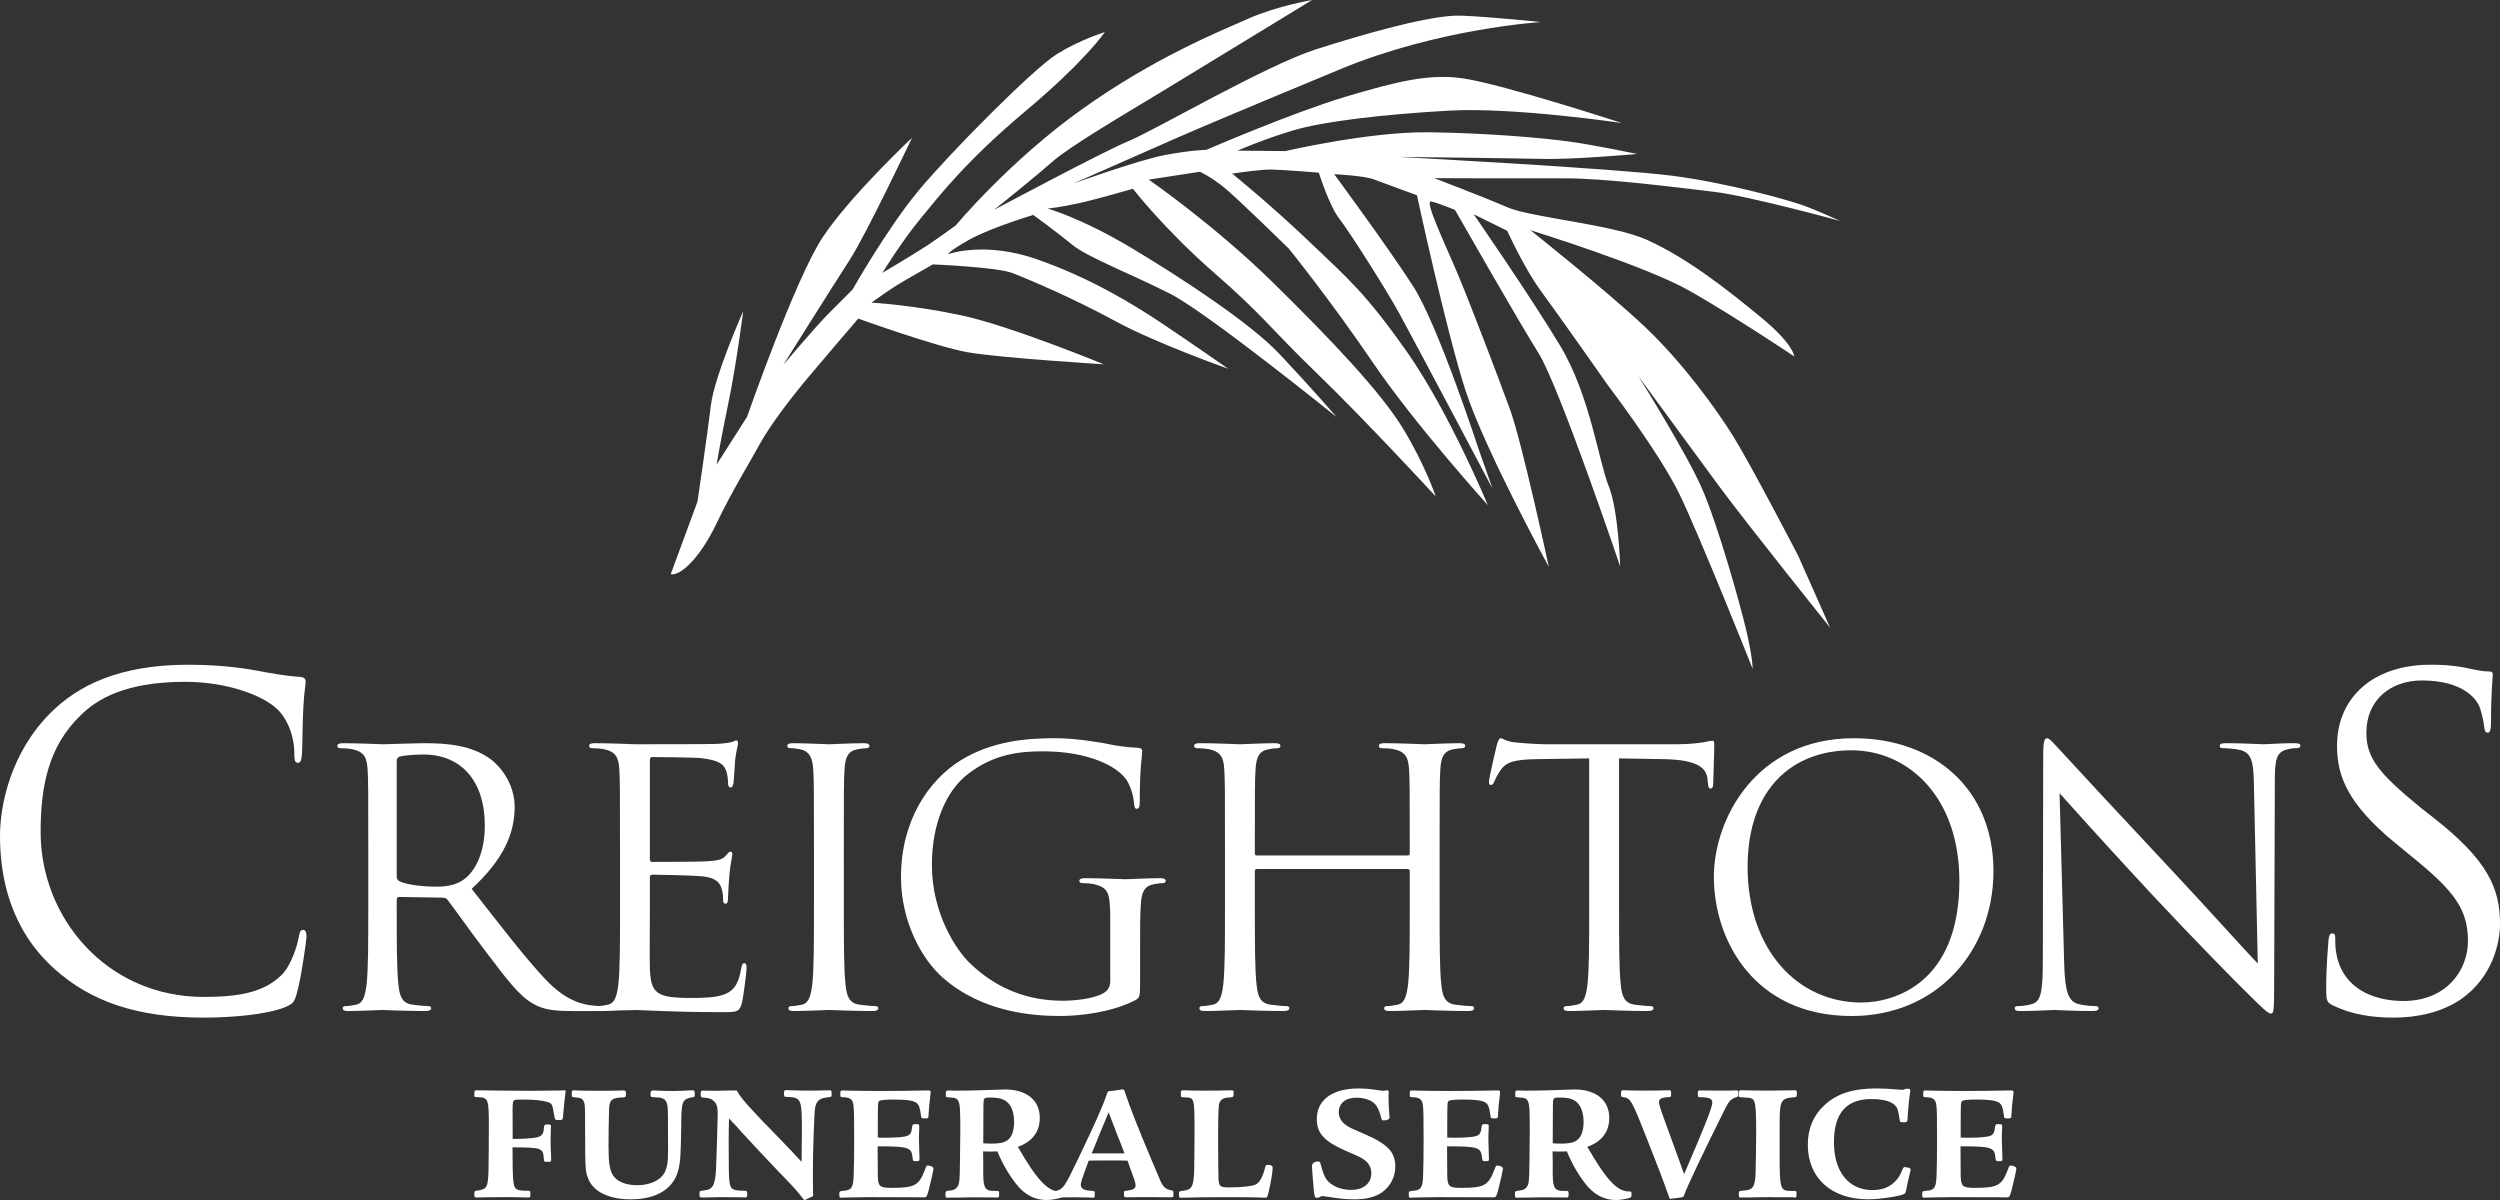 <svg width="225" height="108" viewBox="0 0 225 108" fill="none" xmlns="http://www.w3.org/2000/svg">
<rect x="0" y="0" width="225" height="108" fill="#333333" stroke="none"/>
<g clip-path="url(#clip0_16_60)">
<path d="M60.365 51.676L62.779 45.128C62.779 45.128 63.666 39.084 63.981 36.47C64.295 33.856 66.892 27.992 66.892 27.992C66.892 27.992 66.241 32.999 65.544 36.322C64.85 39.646 64.492 41.816 64.492 41.816L67.237 37.509C67.237 37.509 71.576 25.075 74.039 21.361C76.5 17.644 82.084 12.395 82.084 12.395C82.084 12.395 77.957 21.101 76.482 23.373C75.009 25.652 70.507 32.821 70.507 32.821C70.507 32.821 73.535 29.239 74.668 28.123C75.802 27.004 76.736 26.049 76.736 26.049C76.736 26.049 79.821 20.591 82.653 17.177C85.484 13.761 92.99 6.194 95.116 4.87C97.241 3.547 99.434 2.89 99.434 2.89C99.434 2.89 97.758 5.409 92.332 9.968C86.906 14.527 84.601 17.554 82.884 19.626C81.168 21.698 79.412 24.56 79.412 24.56C79.412 24.56 82.089 22.977 83.403 22.125C84.21 21.599 86.019 20.286 86.019 20.286C86.019 20.286 90.846 14.487 97.388 9.825C103.93 5.162 109.789 2.809 112.384 1.664C114.982 0.52 118.089 0.001 118.089 0.001C118.089 0.001 108.503 5.853 104.777 8.117C101.048 10.377 96.246 13.191 94.686 14.577C93.127 15.959 89.463 18.89 89.463 18.89C89.463 18.89 99.433 13.563 101.604 12.684C103.774 11.804 113.941 5.878 118.425 4.443C122.907 3.009 128.868 1.318 131.466 1.407C134.071 1.5 138.673 1.987 138.673 1.987C138.673 1.987 129.467 2.56 120.688 6.203C111.908 9.844 107.589 11.672 105.645 12.529C103.701 13.385 96.563 16.534 96.563 16.534C96.563 16.534 102.446 14.4 104.88 13.947C107.315 13.493 108.555 13.489 108.555 13.489C108.555 13.489 116.273 10.155 121.045 8.724C125.855 7.28 128.761 6.601 131.773 7.07C135.428 7.638 145.958 11.07 145.958 11.07C145.958 11.07 136.25 9.63 130.418 9.957C124.587 10.284 119.125 10.917 116.386 11.736C113.648 12.556 111.378 13.557 111.378 13.557L115.665 13.599C115.665 13.599 123.207 11.85 128.508 11.905C133.81 11.964 138.874 12.413 141.272 12.747C143.669 13.083 147.352 13.858 147.352 13.858C147.352 13.858 141.573 14.375 138.749 14.301C135.924 14.231 125.924 14.123 125.924 14.123C125.924 14.123 145.44 15.163 150.464 15.812C155.486 16.461 160.813 17.978 162.096 18.418C163.379 18.859 165.614 19.885 165.614 19.885C165.614 19.885 157.398 17.631 154.208 17.256C151.019 16.881 144.51 16.037 140.797 16.052C137.083 16.069 129.078 16.035 129.078 16.035C129.078 16.035 133.555 17.737 135.667 18.657C137.783 19.579 145.143 20.192 148.234 21.59C151.943 23.271 155.566 26.151 158.503 28.572C161.44 30.991 161.481 32.075 161.481 32.075C161.481 32.075 156.184 28.526 152.132 26.213C148.081 23.901 137.748 20.724 137.748 20.724C137.748 20.724 144.696 26.245 148.039 29.413C151.385 32.581 154.373 36.678 155.966 39.224C157.556 41.769 161.836 50.018 161.836 50.018L164.708 56.487C164.708 56.487 157.415 47.4 154.697 43.726C151.985 40.051 147.451 33.85 147.451 33.85C147.451 33.85 151.706 40.64 153.14 43.875C154.571 47.11 156.612 54.331 157.194 56.863C157.773 59.391 157.735 60.182 157.735 60.182C157.735 60.182 152.993 48.273 151.17 44.513C149.348 40.75 144.711 34.673 144.711 34.673C144.711 34.673 140.279 28.353 138.727 26.252C137.174 24.151 135.653 20.773 135.653 20.773L132.628 19.279C132.628 19.279 137.753 26.683 140.432 31.145C143.11 35.61 143.903 41.601 144.788 43.765C145.667 45.931 145.814 50.973 145.814 50.973C145.814 50.973 140.326 34.744 138.466 31.78C136.604 28.809 130.949 18.892 130.949 18.892C130.949 18.892 129.51 18.295 128.819 18.135C128.129 17.977 130.092 22.011 131.265 24.82C132.436 27.63 134.832 33.922 135.903 36.853C136.976 39.788 139.395 51.016 139.395 51.016C139.395 51.016 133.667 40.544 131.917 35.206C130.171 29.867 127.527 17.572 127.527 17.572C127.527 17.572 124.627 16.519 123.692 16.16C122.753 15.797 120.079 15.679 120.079 15.679C120.079 15.679 124.942 22.273 127.187 25.767C129.436 29.262 133.099 40.491 133.099 40.491L134.326 43.969C134.326 43.969 127.186 30.489 125.958 28.245C124.731 26.002 121.419 20.808 120.52 19.655C119.624 18.504 118.695 15.539 118.695 15.539C118.695 15.539 115.433 15.273 114.417 15.258C113.4 15.241 110.894 15.625 110.894 15.625C110.894 15.625 114.313 18.376 117.907 21.814C121.253 25.017 122.842 26.289 126.622 31.662C130.402 37.035 133.909 45.466 133.909 45.466C133.909 45.466 127.36 38.226 123.56 32.63C119.755 27.031 115.997 22.379 115.997 22.379C115.997 22.379 111.455 17.932 110.23 16.922C109.006 15.915 107.989 15.457 107.989 15.457L103.391 16.166C103.391 16.166 109.311 20.268 114.531 25.394C119.751 30.516 124.261 35.264 126.263 38.554C128.267 41.846 129.215 44.678 129.215 44.678C129.215 44.678 122.926 37.857 118.586 33.661C114.243 29.465 113.692 28.4 109.267 24.545C104.842 20.694 101.96 16.987 101.96 16.987C101.96 16.987 98.937 17.876 97.176 18.271C95.408 18.665 94.292 18.771 94.292 18.771C94.292 18.771 97.305 19.608 101.846 22.326C106.384 25.041 112.512 29.064 115.146 31.851C117.779 34.637 120.308 37.545 120.308 37.545C120.308 37.545 108.715 28.192 105.397 26.483C102.075 24.774 97.867 23.152 96.521 22.043C95.175 20.933 92.996 19.344 92.996 19.344C92.996 19.344 89.16 20.493 87.234 21.573C85.312 22.652 85.332 22.876 85.332 22.876C85.332 22.876 88.594 21.668 93.376 23.352C98.16 25.033 101.988 27.372 104.633 29.141C107.279 30.913 110.541 33.19 110.541 33.19C110.541 33.19 104.009 30.883 100.327 28.873C96.641 26.863 92.533 25.118 91.129 24.578C89.724 24.034 83.955 23.797 83.955 23.797C83.955 23.797 81.532 25.167 80.681 25.695C79.83 26.226 78.435 27.234 78.435 27.234C78.435 27.234 82.162 27.449 86.533 28.382C90.903 29.315 99.346 32.787 99.346 32.787C99.346 32.787 89.938 32.213 87.073 31.7C84.21 31.187 77.243 28.673 77.243 28.673C77.243 28.673 73.595 32.928 72.281 34.511C70.972 36.094 69.175 38.495 68.41 39.915C67.647 41.334 65.965 44.022 64.45 47.18C62.959 50.304 61.179 51.865 60.365 51.676ZM4.915 87.212C0.974 83.688 0 79.067 0 75.219C0 72.505 0.936 67.763 4.55 64.158C6.989 61.726 10.685 59.825 16.943 59.825C18.567 59.825 20.843 59.944 22.835 60.309C24.378 60.594 25.678 60.836 26.977 60.918C27.426 60.957 27.507 61.119 27.507 61.363C27.507 61.687 27.383 62.173 27.303 63.631C27.221 64.969 27.221 67.196 27.181 67.806C27.14 68.415 27.058 68.656 26.815 68.656C26.53 68.656 26.489 68.371 26.489 67.806C26.489 66.226 25.84 64.561 24.784 63.672C23.361 62.458 20.234 61.363 16.658 61.363C11.253 61.363 8.736 62.943 7.312 64.321C4.346 67.156 3.657 70.762 3.657 74.897C3.657 82.633 9.628 89.723 18.324 89.723C21.37 89.723 23.768 89.361 25.392 87.697C26.247 86.805 26.776 85.025 26.897 84.293C26.977 83.848 27.058 83.688 27.303 83.688C27.507 83.688 27.588 83.972 27.588 84.293C27.588 84.579 27.101 88.102 26.694 89.48C26.449 90.249 26.369 90.331 25.637 90.655C24.012 91.302 20.924 91.586 18.324 91.586C12.229 91.586 8.125 90.088 4.915 87.212ZM35.705 68.482C35.705 68.29 35.801 68.161 35.961 68.098C36.281 68.002 37.143 67.907 38.103 67.907C41.524 67.907 43.634 70.3 43.634 74.287C43.634 76.707 42.803 78.429 41.684 79.195C40.948 79.707 40.053 79.8 39.285 79.8C37.878 79.8 36.407 79.579 35.928 79.292C35.858 79.255 35.8 79.2 35.761 79.132C35.721 79.064 35.701 78.986 35.704 78.908L35.705 68.482ZM33.145 81.748C33.145 84.808 33.145 87.33 32.985 88.666C32.858 89.59 32.697 90.291 32.059 90.419C31.77 90.483 31.387 90.55 31.101 90.55C30.907 90.55 30.845 90.643 30.845 90.739C30.845 90.933 31.003 90.993 31.356 90.993C32.316 90.993 34.33 90.897 34.362 90.897C34.523 90.897 36.535 90.993 38.294 90.993C38.647 90.993 38.807 90.897 38.807 90.739C38.807 90.642 38.743 90.55 38.551 90.55C38.264 90.55 37.561 90.484 37.112 90.419C36.153 90.291 35.962 89.59 35.865 88.666C35.705 87.329 35.705 84.807 35.705 81.748V80.98C35.705 80.822 35.769 80.725 35.93 80.725L39.862 80.79C40.054 80.79 40.149 80.853 40.278 80.98C40.917 81.813 42.42 83.949 43.763 85.7C45.585 88.093 46.706 89.653 48.079 90.39C48.911 90.834 49.71 90.994 51.501 90.994H53.77C54.346 90.994 54.538 90.933 54.538 90.739C54.538 90.643 54.41 90.55 54.25 90.55C54.059 90.55 53.61 90.55 53.003 90.452C52.203 90.324 50.829 89.974 49.102 88.156C47.247 86.183 45.073 83.344 42.448 79.994C45.328 77.346 46.319 74.989 46.319 72.63C46.319 70.43 44.913 68.868 44.112 68.292C42.418 67.079 40.276 66.888 38.262 66.888C37.269 66.888 34.839 66.985 34.489 66.985C34.328 66.985 32.315 66.888 30.876 66.888C30.523 66.888 30.365 66.954 30.365 67.143C30.365 67.27 30.491 67.337 30.619 67.337C30.907 67.337 31.451 67.368 31.708 67.431C32.762 67.653 33.018 68.163 33.083 69.248C33.145 70.267 33.145 71.162 33.145 76.135V81.748Z" fill="white"/>
<path d="M55.799 76.134C55.799 71.161 55.799 70.267 55.737 69.247C55.673 68.161 55.417 67.652 54.362 67.43C54.107 67.367 53.561 67.336 53.273 67.336C53.145 67.336 53.019 67.269 53.019 67.142C53.019 66.953 53.178 66.887 53.53 66.887C54.969 66.887 56.984 66.983 57.144 66.983C57.367 66.983 63.729 66.983 64.465 66.954C65.075 66.921 65.586 66.856 65.841 66.793C66.001 66.761 66.129 66.633 66.29 66.633C66.385 66.633 66.417 66.761 66.417 66.921C66.417 67.143 66.258 67.527 66.162 68.418C66.13 68.737 66.066 70.141 66.002 70.525C65.97 70.685 65.907 70.874 65.78 70.874C65.588 70.874 65.522 70.716 65.522 70.461C65.522 70.237 65.492 69.694 65.332 69.312C65.108 68.802 64.787 68.42 63.063 68.228C62.517 68.165 59.032 68.134 58.679 68.134C58.553 68.134 58.487 68.228 58.487 68.453V77.252C58.487 77.474 58.521 77.572 58.679 77.572C59.095 77.572 63.029 77.572 63.766 77.509C64.531 77.446 64.979 77.379 65.268 77.063C65.492 76.807 65.618 76.647 65.747 76.647C65.844 76.647 65.909 76.71 65.909 76.901C65.909 77.092 65.747 77.637 65.651 78.688C65.59 79.366 65.547 80.046 65.523 80.727C65.523 80.982 65.523 81.335 65.301 81.335C65.14 81.335 65.078 81.206 65.078 81.046C65.078 80.727 65.078 80.409 64.95 79.995C64.82 79.549 64.535 79.005 63.287 78.879C62.422 78.783 59.257 78.719 58.713 78.719C58.554 78.719 58.489 78.813 58.489 78.944V81.751C58.489 82.831 58.457 86.532 58.489 87.203C58.586 89.401 59.064 89.817 62.2 89.817C63.031 89.817 64.437 89.818 65.269 89.465C66.1 89.115 66.485 88.475 66.708 87.172C66.772 86.816 66.835 86.689 66.997 86.689C67.189 86.689 67.189 86.948 67.189 87.172C67.189 87.425 66.933 89.593 66.772 90.263C66.549 91.094 66.293 91.094 65.047 91.094C60.218 91.094 58.073 90.901 57.147 90.901C57.083 90.901 56.541 90.936 55.867 90.936C55.227 90.966 54.494 90.996 54.013 90.996C53.663 90.996 53.501 90.936 53.501 90.742C53.501 90.645 53.564 90.551 53.758 90.551C54.045 90.551 54.429 90.486 54.715 90.421C55.355 90.293 55.516 89.592 55.643 88.669C55.804 87.331 55.804 84.809 55.804 81.751V76.136H55.799V76.134ZM75.945 81.748C75.945 84.808 75.945 87.33 76.104 88.666C76.201 89.589 76.392 90.291 77.35 90.419C77.799 90.483 78.502 90.55 78.79 90.55C78.981 90.55 79.045 90.643 79.045 90.739C79.045 90.898 78.885 90.993 78.532 90.993C76.775 90.993 74.761 90.897 74.602 90.897C74.44 90.897 72.427 90.993 71.466 90.993C71.115 90.993 70.956 90.933 70.956 90.739C70.956 90.642 71.019 90.55 71.211 90.55C71.499 90.55 71.883 90.484 72.17 90.419C72.809 90.291 72.968 89.589 73.097 88.666C73.256 87.329 73.256 84.807 73.256 81.748V76.134C73.256 71.161 73.256 70.267 73.192 69.247C73.13 68.161 72.809 67.621 72.106 67.461C71.781 67.38 71.448 67.338 71.114 67.336C70.986 67.336 70.859 67.269 70.859 67.142C70.859 66.953 71.018 66.887 71.37 66.887C72.426 66.887 74.44 66.984 74.601 66.984C74.76 66.984 76.774 66.887 77.734 66.887C78.086 66.887 78.247 66.953 78.247 67.142C78.247 67.269 78.117 67.336 77.99 67.336C77.766 67.336 77.575 67.366 77.19 67.43C76.327 67.588 76.072 68.132 76.007 69.247C75.943 70.266 75.943 71.161 75.943 76.134L75.945 81.748ZM99.923 82.863C99.923 80.281 99.765 79.929 98.484 79.578C98.228 79.515 97.687 79.481 97.397 79.481C97.269 79.481 97.142 79.419 97.142 79.292C97.142 79.101 97.301 79.037 97.654 79.037C99.091 79.037 101.108 79.132 101.267 79.132C101.425 79.132 103.441 79.037 104.399 79.037C104.752 79.037 104.913 79.101 104.913 79.292C104.913 79.42 104.785 79.481 104.656 79.481C104.434 79.481 104.242 79.514 103.856 79.578C102.993 79.739 102.738 80.281 102.675 81.395C102.609 82.417 102.609 83.371 102.609 84.71V88.282C102.609 89.717 102.578 89.781 102.195 90.005C100.147 91.09 97.27 91.439 95.415 91.439C92.984 91.439 88.445 91.12 84.896 88.03C82.945 86.337 81.089 82.926 81.089 78.94C81.089 73.837 83.584 70.234 86.43 68.449C89.305 66.662 92.472 66.439 94.935 66.439C96.947 66.439 99.219 66.853 99.826 66.981C100.499 67.141 101.618 67.268 102.417 67.302C102.738 67.335 102.8 67.46 102.8 67.587C102.8 68.036 102.578 68.927 102.578 72.117C102.578 72.628 102.513 72.788 102.289 72.788C102.128 72.788 102.097 72.595 102.065 72.31C102.033 71.862 101.873 70.969 101.395 70.204C100.594 68.991 98.004 67.62 93.878 67.62C91.866 67.62 89.466 67.81 87.035 69.725C85.18 71.192 83.87 74.093 83.87 77.824C83.87 82.32 86.14 85.572 87.259 86.656C89.783 89.112 92.696 90.066 95.637 90.066C96.789 90.066 98.451 89.875 99.283 89.398C99.699 89.175 99.922 88.826 99.922 88.282V82.862L99.923 82.863ZM129.565 81.748C129.565 84.808 129.565 87.33 129.725 88.666C129.821 89.589 130.014 90.291 130.972 90.419C131.421 90.483 132.125 90.55 132.412 90.55C132.604 90.55 132.667 90.643 132.667 90.739C132.667 90.898 132.506 90.993 132.153 90.993C130.395 90.993 128.381 90.897 128.222 90.897C128.062 90.897 126.047 90.993 125.089 90.993C124.738 90.993 124.576 90.933 124.576 90.739C124.576 90.642 124.64 90.55 124.834 90.55C125.12 90.55 125.506 90.484 125.791 90.419C126.434 90.291 126.59 89.589 126.718 88.666C126.878 87.329 126.878 84.807 126.878 81.748V78.399C126.878 78.271 126.782 78.209 126.688 78.209H113.128C113.033 78.209 112.936 78.236 112.936 78.399V81.748C112.936 84.808 112.936 87.33 113.098 88.666C113.193 89.589 113.385 90.291 114.345 90.419C114.794 90.483 115.494 90.55 115.782 90.55C115.973 90.55 116.038 90.643 116.038 90.739C116.038 90.898 115.878 90.993 115.526 90.993C113.768 90.993 111.753 90.897 111.594 90.897C111.434 90.897 109.42 90.993 108.459 90.993C108.109 90.993 107.947 90.933 107.947 90.739C107.947 90.642 108.01 90.55 108.203 90.55C108.491 90.55 108.877 90.484 109.163 90.419C109.802 90.291 109.962 89.589 110.088 88.666C110.248 87.329 110.248 84.807 110.248 81.748V76.134C110.248 71.161 110.248 70.267 110.186 69.247C110.122 68.161 109.865 67.652 108.812 67.43C108.556 67.367 108.011 67.336 107.723 67.336C107.597 67.336 107.467 67.269 107.467 67.142C107.467 66.953 107.63 66.887 107.98 66.887C109.419 66.887 111.434 66.984 111.593 66.984C111.752 66.984 113.767 66.887 114.726 66.887C115.077 66.887 115.237 66.953 115.237 67.142C115.237 67.269 115.109 67.336 114.984 67.336C114.758 67.336 114.566 67.366 114.184 67.43C113.319 67.588 113.063 68.132 112.999 69.247C112.935 70.266 112.935 71.161 112.935 76.134V76.806C112.935 76.964 113.033 76.994 113.127 76.994H126.687C126.782 76.994 126.877 76.963 126.877 76.806V76.134C126.877 71.161 126.877 70.267 126.814 69.247C126.75 68.161 126.493 67.652 125.441 67.43C125.185 67.367 124.64 67.336 124.353 67.336C124.223 67.336 124.096 67.269 124.096 67.142C124.096 66.953 124.257 66.887 124.608 66.887C126.046 66.887 128.061 66.984 128.221 66.984C128.379 66.984 130.395 66.887 131.356 66.887C131.709 66.887 131.867 66.953 131.867 67.142C131.867 67.269 131.738 67.336 131.612 67.336C131.39 67.336 131.197 67.366 130.811 67.43C129.949 67.588 129.693 68.132 129.629 69.247C129.565 70.266 129.565 71.161 129.565 76.134V81.748ZM145.716 81.748C145.716 84.808 145.716 87.33 145.875 88.666C145.97 89.589 146.16 90.291 147.121 90.419C147.569 90.483 148.27 90.55 148.56 90.55C148.752 90.55 148.814 90.643 148.814 90.739C148.814 90.898 148.654 90.993 148.303 90.993C146.545 90.993 144.53 90.897 144.371 90.897C144.211 90.897 142.195 90.993 141.237 90.993C140.882 90.993 140.726 90.933 140.726 90.739C140.726 90.642 140.789 90.55 140.98 90.55C141.268 90.55 141.652 90.484 141.94 90.419C142.579 90.291 142.739 89.589 142.867 88.666C143.027 87.329 143.027 84.807 143.027 81.748V68.256L138.294 68.323C136.31 68.355 135.543 68.576 135.033 69.341C134.679 69.885 134.584 70.108 134.488 70.332C134.392 70.585 134.296 70.649 134.168 70.649C134.071 70.649 134.007 70.555 134.007 70.364C134.007 70.042 134.648 67.302 134.712 67.046C134.775 66.854 134.903 66.439 135.033 66.439C135.255 66.439 135.573 66.76 136.439 66.823C137.365 66.92 138.581 66.982 138.964 66.982H150.955C151.98 66.982 152.714 66.886 153.227 66.823C153.705 66.728 153.993 66.663 154.121 66.663C154.282 66.663 154.282 66.854 154.282 67.046C154.282 68.002 154.186 70.203 154.186 70.555C154.186 70.841 154.088 70.969 153.961 70.969C153.799 70.969 153.739 70.871 153.705 70.428L153.672 70.073C153.547 69.118 152.812 68.384 149.741 68.322L145.714 68.256V81.748H145.716ZM157.285 78.018C157.285 71.032 161.284 67.526 166.623 67.526C171.675 67.526 176.343 71.637 176.343 79.293C176.343 88.57 170.396 90.227 167.517 90.227C161.762 90.226 157.285 85.446 157.285 78.018ZM154.248 78.909C154.248 84.648 157.893 91.441 166.653 91.441C174.361 91.441 179.412 85.542 179.412 78.399C179.412 70.97 174.04 66.44 166.847 66.44C158.02 66.44 154.248 73.743 154.248 78.909ZM185.775 86.657C185.838 89.274 186.158 90.102 187.021 90.358C187.63 90.517 188.331 90.55 188.619 90.55C188.78 90.55 188.874 90.61 188.874 90.739C188.874 90.933 188.683 90.993 188.3 90.993C186.48 90.993 185.198 90.897 184.91 90.897C184.622 90.897 183.279 90.993 181.842 90.993C181.521 90.993 181.328 90.963 181.328 90.739C181.328 90.61 181.425 90.55 181.584 90.55C181.841 90.55 182.415 90.516 182.896 90.358C183.697 90.133 183.856 89.208 183.856 86.306L183.888 68.037C183.888 66.793 183.984 66.44 184.24 66.44C184.494 66.44 185.038 67.142 185.358 67.461C185.837 68.003 190.598 73.136 195.528 78.399C198.693 81.778 202.177 85.669 203.201 86.72L202.85 70.523C202.818 68.45 202.594 67.747 201.603 67.495C201.025 67.366 200.292 67.336 200.034 67.336C199.811 67.336 199.779 67.238 199.779 67.113C199.779 66.921 200.034 66.887 200.419 66.887C201.858 66.887 203.393 66.984 203.745 66.984C204.097 66.984 205.153 66.887 206.463 66.887C206.816 66.887 207.037 66.921 207.037 67.113C207.037 67.238 206.912 67.336 206.688 67.336C206.527 67.336 206.303 67.336 205.921 67.429C204.866 67.651 204.735 68.355 204.735 70.266L204.673 88.952C204.673 91.057 204.609 91.218 204.384 91.218C204.129 91.218 203.744 90.867 202.05 89.176C201.697 88.859 197.093 84.171 193.705 80.535C190.895 77.511 188.113 74.46 185.36 71.385L185.775 86.657ZM209.967 90.492C209.399 90.209 209.357 90.049 209.357 88.952C209.357 86.927 209.519 85.308 209.559 84.658C209.602 84.212 209.683 84.011 209.887 84.011C210.131 84.011 210.172 84.132 210.172 84.457C210.172 84.822 210.172 85.389 210.295 85.955C210.903 88.953 213.583 90.089 216.308 90.089C220.208 90.089 222.116 87.291 222.116 84.699C222.116 81.905 220.939 80.283 217.446 77.408L215.617 75.908C211.311 72.384 210.333 69.87 210.333 67.116C210.333 62.78 213.583 59.824 218.745 59.824C220.328 59.824 221.509 59.985 222.521 60.229C223.294 60.39 223.62 60.428 223.946 60.428C224.27 60.428 224.35 60.512 224.35 60.715C224.35 60.918 224.19 62.254 224.19 65.009C224.19 65.657 224.108 65.941 223.904 65.941C223.661 65.941 223.62 65.739 223.578 65.414C223.537 64.928 223.294 63.835 223.05 63.387C222.807 62.943 221.709 61.241 217.971 61.241C215.168 61.241 212.974 62.982 212.974 65.94C212.974 68.25 214.111 69.628 217.93 72.747L219.07 73.638C223.863 77.406 225.001 79.918 225.001 83.161C225.001 84.821 224.349 87.9 221.548 89.887C219.8 91.101 217.604 91.586 215.414 91.586C213.502 91.586 211.632 91.303 209.967 90.492Z" fill="white"/>
<path d="M49.603 104.381C49.603 104.547 49.573 104.562 49.314 104.562C48.965 104.562 48.965 104.562 48.95 104.335C48.874 103.305 48.814 103.275 46.125 103.26C46.14 105.395 46.14 105.424 46.185 106.123C46.261 107.061 46.398 107.167 47.459 107.167C47.718 107.167 47.735 107.183 47.735 107.425C47.735 107.743 47.718 107.773 47.597 107.773H47.415L46.792 107.756L45.971 107.742H45.319C44.895 107.742 43.285 107.756 42.981 107.772H42.89C42.707 107.772 42.691 107.755 42.691 107.454C42.691 107.227 42.722 107.197 42.875 107.165C43.831 107.045 43.922 106.893 43.967 105.304C43.982 104.82 43.996 102.351 43.996 101.29C43.996 98.943 43.937 98.776 43.071 98.747C42.691 98.732 42.691 98.732 42.691 98.564V98.43C42.691 98.157 42.707 98.127 42.92 98.127H43.057C43.649 98.143 46.61 98.173 47.855 98.173L50.528 98.143C50.633 98.127 50.756 98.127 50.786 98.127C50.878 98.127 50.908 98.157 50.908 98.232C50.908 98.263 50.892 98.384 50.863 98.551C50.802 99.126 50.726 99.793 50.665 100.566C50.65 100.778 50.604 100.807 50.255 100.807C49.95 100.807 49.95 100.807 49.845 100.201C49.722 99.414 49.676 99.308 49.297 99.187C48.887 99.05 48.068 98.961 47.263 98.961C46.244 98.961 46.229 98.961 46.17 99.218C46.124 99.338 46.124 99.943 46.139 101.595V102.503H46.413C47.019 102.503 47.991 102.443 48.31 102.368C48.599 102.306 48.796 102.169 48.871 101.973C48.918 101.836 48.918 101.836 48.964 101.412C48.995 101.245 49.041 101.2 49.237 101.2C49.54 101.2 49.586 101.216 49.586 101.367C49.586 101.426 49.586 101.563 49.571 101.7L49.554 102.745C49.554 103.122 49.554 103.139 49.6 104.107L49.603 104.381ZM52.656 100.61C52.656 99.52 52.641 99.308 52.503 99.066C52.383 98.839 52.231 98.792 51.623 98.748C51.471 98.733 51.456 98.718 51.456 98.43C51.456 98.188 51.486 98.126 51.636 98.126C51.667 98.126 51.758 98.126 51.834 98.143C52.092 98.158 53.43 98.173 54.157 98.173C54.827 98.173 55.373 98.157 56.013 98.143H56.089C56.302 98.143 56.331 98.173 56.331 98.385C56.331 98.764 56.331 98.764 55.86 98.779C55.025 98.825 54.827 99.036 54.813 99.915C54.784 100.99 54.769 102.066 54.767 103.141C54.767 104.594 54.858 105.215 55.13 105.715C55.464 106.306 56.285 106.67 57.335 106.67C58.502 106.67 59.445 106.23 59.81 105.534C60.053 105.064 60.127 104.594 60.127 103.504C60.127 100.611 60.112 99.9 60.081 99.597C59.991 98.976 59.763 98.779 59.081 98.764C58.731 98.748 58.611 98.734 58.579 98.687C58.55 98.658 58.55 98.597 58.55 98.431C58.55 98.218 58.611 98.143 58.762 98.143H58.884C59.173 98.173 60.128 98.189 60.569 98.189C60.981 98.189 61.876 98.158 62.24 98.127H62.346C62.498 98.127 62.528 98.174 62.528 98.477C62.528 98.734 62.528 98.734 62.163 98.778C61.403 98.961 61.313 99.187 61.313 101.292C61.267 103.988 61.237 104.504 61.07 105.23C60.659 106.971 59.126 107.94 56.756 107.94C54.799 107.94 53.37 107.243 52.929 106.048C52.672 105.351 52.672 105.351 52.657 101.369L52.656 100.61ZM66.201 98.142C66.293 98.142 66.323 98.157 66.382 98.263C66.702 98.868 67.597 99.853 70.058 102.366C70.924 103.26 71.576 103.943 72.139 104.563C72.154 104.154 72.154 104.154 72.154 103.2C72.171 102.382 72.171 102.291 72.171 102.003C72.171 98.824 72.14 98.763 70.758 98.718C70.576 98.703 70.56 98.687 70.56 98.369C70.56 98.157 70.591 98.112 70.788 98.112C70.865 98.112 70.97 98.112 71.274 98.127C71.88 98.144 72.367 98.158 72.822 98.158C73.309 98.158 74.159 98.143 74.462 98.127H74.676C74.828 98.127 74.843 98.158 74.843 98.445C74.843 98.612 74.843 98.672 74.812 98.688C74.782 98.719 74.782 98.719 74.358 98.779C73.765 98.855 73.507 99.067 73.371 99.627C73.279 100.021 73.157 103.534 73.157 105.806L73.174 107.29C73.189 107.38 73.189 107.471 73.189 107.532C73.189 107.638 73.158 107.668 73.051 107.714C72.864 107.788 72.682 107.874 72.505 107.97C72.473 107.986 72.444 108.001 72.429 108.001C72.368 108.001 72.308 107.94 72.172 107.757C71.746 107.182 71.518 106.94 70 105.366C68.9 104.216 67.812 103.055 66.736 101.882C66.538 101.639 66.325 101.412 66.112 101.186C65.976 101.065 65.855 100.929 65.734 100.792L65.612 100.67C65.591 101.391 65.58 102.113 65.581 102.835C65.581 105.305 65.596 105.804 65.643 106.274C65.719 107.031 65.915 107.151 66.872 107.166C67.252 107.166 67.252 107.182 67.252 107.531C67.252 107.713 67.207 107.773 67.07 107.773C67.026 107.773 66.919 107.773 66.813 107.758L64.915 107.742C64.733 107.742 64.17 107.758 63.411 107.772H63.167C62.999 107.772 62.954 107.726 62.954 107.546C62.954 107.333 62.969 107.257 62.984 107.227C63.015 107.181 63.015 107.181 63.379 107.136C64.154 107.06 64.351 106.696 64.443 105.244C64.472 104.699 64.594 100.791 64.594 100.261C64.594 99.61 64.502 99.323 64.228 99.08C64.015 98.883 63.835 98.822 63.258 98.777C63.09 98.763 63.061 98.717 63.061 98.475C63.061 98.203 63.09 98.156 63.258 98.156L64.29 98.172C64.594 98.172 65.612 98.156 65.977 98.142H66.201ZM82.753 104.29C82.753 104.487 82.723 104.503 82.479 104.503C82.177 104.503 82.177 104.503 82.132 104.214C82.055 103.26 81.782 103.169 78.987 103.169C78.987 104.033 78.987 104.26 79.002 105.79C79.017 106.773 79.17 106.909 80.248 106.909C82.312 106.909 82.708 106.697 83.239 105.29C83.376 104.926 83.39 104.896 83.496 104.896C83.753 104.896 84.012 105.033 84.012 105.153C84.012 105.335 83.754 106.456 83.573 107.152C83.42 107.697 83.375 107.758 83.192 107.758H82.918L78.152 107.743L76.221 107.772C76.025 107.788 75.827 107.788 75.72 107.788C75.553 107.788 75.539 107.772 75.539 107.47C75.539 107.213 75.539 107.213 75.949 107.167C76.632 107.122 76.8 106.865 76.83 105.805C76.861 105.214 76.876 103.729 76.876 102.564C76.876 100.413 76.861 99.897 76.815 99.505C76.754 98.944 76.526 98.763 75.874 98.748C75.661 98.748 75.63 98.718 75.63 98.565V98.445C75.63 98.157 75.645 98.142 75.888 98.142C75.918 98.142 75.918 98.142 76.388 98.158C76.89 98.174 78.5 98.188 79.213 98.188C80.262 98.188 82.129 98.173 83.345 98.142H83.588C83.708 98.142 83.754 98.173 83.754 98.264L83.739 98.521C83.651 99.179 83.591 99.841 83.558 100.504C83.541 100.641 83.511 100.656 83.208 100.656C82.963 100.656 82.918 100.626 82.904 100.488C82.783 99.595 82.69 99.368 82.388 99.201C82.085 99.034 81.477 98.959 80.475 98.959C79.624 98.959 79.229 99.005 79.123 99.095C79.002 99.217 79.002 99.217 79.002 102.382C79.194 102.393 79.386 102.398 79.579 102.397C80.398 102.397 81.097 102.352 81.4 102.292C81.872 102.201 82.008 102.049 82.068 101.58C82.129 101.171 82.129 101.171 82.448 101.171C82.676 101.171 82.736 101.2 82.736 101.352C82.736 101.427 82.736 101.427 82.722 101.852C82.707 102.109 82.707 102.305 82.707 102.595C82.707 102.882 82.722 103.397 82.752 104.137L82.753 104.29ZM86.338 98.157C86.763 98.157 87.78 98.142 88.16 98.126C88.929 98.093 89.698 98.068 90.468 98.051C92.38 98.051 93.581 99.02 93.581 100.596C93.581 101.867 92.913 102.746 91.607 103.215C93.338 106.229 94.341 107.289 95.434 107.229C95.555 107.229 95.585 107.275 95.585 107.471C95.585 107.697 95.57 107.728 95.463 107.79C95.191 107.896 94.613 108.002 94.203 108.002C93.093 108.002 92.168 107.502 91.41 106.502C90.734 105.622 90.181 104.654 89.768 103.625L89.071 103.641C88.949 103.641 88.875 103.641 88.479 103.625L88.494 104.791C88.463 107.031 88.555 107.198 89.647 107.183C89.906 107.183 89.921 107.199 89.921 107.44C89.921 107.728 89.906 107.774 89.77 107.774H89.602L87.598 107.757L86.656 107.774C85.547 107.79 85.547 107.79 85.381 107.79H85.289C85.107 107.79 85.091 107.774 85.091 107.457C85.091 107.244 85.123 107.213 85.273 107.183C85.837 107.123 86.018 107.047 86.199 106.76C86.351 106.502 86.381 106.169 86.396 104.594C86.413 102.93 86.428 101.944 86.428 101.642C86.428 99.915 86.396 99.477 86.29 99.188C86.169 98.87 86.033 98.794 85.426 98.765C85.228 98.749 85.168 98.734 85.152 98.719C85.123 98.689 85.123 98.627 85.123 98.416C85.123 98.174 85.152 98.144 85.412 98.144L85.972 98.159L86.338 98.157ZM88.494 102.897C88.767 102.911 88.935 102.927 89.192 102.927C89.921 102.927 90.332 102.851 90.621 102.654C91.044 102.397 91.271 101.791 91.271 100.973C91.271 99.867 90.877 99.14 90.134 98.898C89.891 98.822 89.557 98.777 89.087 98.777C88.539 98.777 88.524 98.808 88.508 99.474L88.494 102.897Z" fill="white"/>
<path d="M101.355 107.756C101.188 107.756 101.157 107.712 101.157 107.531C101.157 107.198 101.157 107.182 101.355 107.166C101.993 107.106 102.205 106.969 102.205 106.667C102.205 106.471 102.085 106.105 101.477 104.457C101.022 104.442 100.75 104.442 100.019 104.442C98.985 104.442 98.606 104.442 97.985 104.457C97.361 106.138 97.269 106.425 97.269 106.637C97.269 106.969 97.573 107.152 98.181 107.166C98.485 107.182 98.53 107.212 98.53 107.363V107.5C98.53 107.756 98.515 107.789 98.363 107.789C98.258 107.789 98.121 107.789 97.968 107.773L96.724 107.756C96.45 107.756 95.508 107.756 95.433 107.773H95.144C94.976 107.773 94.946 107.726 94.946 107.439C94.946 107.228 94.961 107.197 95.114 107.167C95.707 106.986 95.858 106.758 97.056 104.245C98.621 100.973 99.275 99.506 99.608 98.491C99.701 98.233 99.715 98.218 99.853 98.203C100.384 98.143 100.55 98.126 100.868 98.067C100.929 98.051 100.991 98.051 101.038 98.051C101.157 98.051 101.174 98.067 101.264 98.353C101.705 99.67 102.342 101.322 103.695 104.531C103.924 105.092 104.166 105.651 104.41 106.212C104.697 106.862 104.895 107.031 105.457 107.136C105.607 107.165 105.607 107.181 105.607 107.484C105.607 107.726 105.593 107.755 105.442 107.755L103.526 107.741C103.041 107.741 101.977 107.741 101.812 107.755H101.355V107.756ZM101.204 103.804C101.038 103.336 100.914 103.033 100.536 102.094C100.049 100.837 99.913 100.488 99.777 100.111C99.282 101.288 98.796 102.469 98.317 103.654L98.243 103.804H101.204ZM106.276 98.43C106.276 98.142 106.291 98.126 106.578 98.126C106.638 98.126 106.822 98.126 107.049 98.143C107.506 98.158 108.037 98.158 108.629 98.158C109.509 98.158 109.937 98.158 110.665 98.127H110.846C110.983 98.127 111.029 98.174 111.029 98.326C111.029 98.735 111.012 98.749 110.679 98.765C110.073 98.794 109.799 98.962 109.707 99.415C109.662 99.659 109.631 100.553 109.631 102.278C109.631 104.338 109.648 105.565 109.662 106.003C109.692 106.791 109.783 106.866 110.65 106.866C111.758 106.866 112.685 106.76 113.003 106.61C113.353 106.442 113.671 105.897 113.854 105.094C113.899 104.898 113.945 104.837 114.052 104.837C114.399 104.837 114.538 104.913 114.538 105.111C114.538 105.459 114.355 106.578 114.172 107.291C114.052 107.791 114.052 107.791 113.809 107.791C113.686 107.791 113.672 107.791 112.731 107.759L110.877 107.744C109.1 107.744 107.278 107.759 106.397 107.791H106.306C106.123 107.791 106.108 107.775 106.108 107.458C106.108 107.214 106.108 107.214 106.474 107.169C107.278 107.078 107.431 106.791 107.476 105.307C107.492 104.943 107.506 102.627 107.506 101.885C107.506 98.794 107.506 98.794 106.67 98.765C106.305 98.75 106.275 98.735 106.275 98.599L106.276 98.43ZM124.984 98.368C124.969 98.429 124.969 98.519 124.969 98.656C124.969 99.278 125 99.943 125.045 100.427C125.056 100.477 125.061 100.529 125.06 100.58C125.06 100.731 124.847 100.837 124.543 100.837C124.361 100.837 124.361 100.837 124.225 100.308C124.119 99.928 123.936 99.567 123.769 99.384C123.436 99.02 122.797 98.792 122.083 98.792C121.096 98.792 120.489 99.293 120.489 100.111C120.489 100.551 120.733 100.989 121.142 101.261C121.507 101.503 121.507 101.503 122.904 102.109C124.908 102.986 125.576 103.7 125.576 105.002C125.576 105.91 125.136 106.773 124.391 107.304C123.784 107.727 122.978 107.94 121.932 107.94C121.096 107.94 120.549 107.879 119.32 107.683C119.198 107.668 119.107 107.652 119.062 107.652C118.925 107.652 118.88 107.669 118.697 107.774C118.649 107.794 118.596 107.804 118.544 107.803C118.348 107.803 118.317 107.757 118.257 107.259C118.212 106.773 118.074 105.214 118.074 104.973C118.074 104.701 118.287 104.533 118.621 104.533C118.758 104.533 118.803 104.578 118.849 104.746C119.077 105.579 119.182 105.853 119.395 106.168C119.82 106.729 120.67 107.092 121.597 107.092C122.722 107.092 123.419 106.5 123.419 105.578C123.419 105.123 123.205 104.701 122.857 104.443C122.524 104.185 122.524 104.185 121.096 103.564C119.167 102.715 118.513 101.988 118.513 100.715C118.513 98.991 119.912 97.962 122.265 97.962C122.768 97.962 123.299 98.007 123.8 98.082C124.285 98.158 124.361 98.173 124.497 98.173C124.558 98.173 124.573 98.173 124.65 98.158C124.709 98.139 124.77 98.129 124.831 98.127C124.936 98.127 124.983 98.172 124.983 98.263L124.984 98.368ZM134.004 104.29C134.004 104.487 133.974 104.503 133.731 104.503C133.427 104.503 133.427 104.503 133.382 104.214C133.307 103.26 133.032 103.169 130.237 103.169C130.237 104.033 130.238 104.26 130.253 105.79C130.268 106.773 130.419 106.909 131.497 106.909C133.563 106.909 133.957 106.697 134.489 105.29C134.626 104.926 134.641 104.896 134.747 104.896C135.006 104.896 135.263 105.033 135.263 105.153C135.263 105.335 135.007 106.456 134.823 107.152C134.672 107.697 134.626 107.758 134.443 107.758H134.169L129.401 107.743L127.473 107.772C127.276 107.788 127.077 107.788 126.972 107.788C126.805 107.788 126.789 107.772 126.789 107.47C126.789 107.213 126.789 107.213 127.2 107.167C127.882 107.122 128.049 106.865 128.079 105.805C128.109 105.214 128.124 103.729 128.124 102.564C128.124 100.413 128.109 99.897 128.065 99.505C128.006 98.944 127.777 98.763 127.122 98.748C126.909 98.748 126.88 98.718 126.88 98.565V98.445C126.88 98.157 126.895 98.142 127.138 98.142C127.168 98.142 127.168 98.142 127.638 98.158C128.14 98.174 129.75 98.188 130.463 98.188C131.511 98.188 133.38 98.173 134.593 98.142H134.838C134.959 98.142 135.006 98.173 135.006 98.264L134.99 98.521C134.901 99.179 134.84 99.841 134.808 100.504C134.793 100.641 134.762 100.656 134.457 100.656C134.214 100.656 134.168 100.626 134.154 100.488C134.033 99.595 133.942 99.368 133.638 99.201C133.334 99.034 132.727 98.959 131.725 98.959C130.875 98.959 130.479 99.005 130.373 99.095C130.252 99.217 130.252 99.217 130.252 102.382C130.541 102.397 130.677 102.397 130.829 102.397C131.649 102.397 132.347 102.352 132.651 102.292C133.122 102.201 133.258 102.049 133.319 101.58C133.38 101.171 133.38 101.171 133.698 101.171C133.926 101.171 133.988 101.2 133.988 101.352C133.988 101.427 133.988 101.427 133.972 101.852C133.956 102.109 133.956 102.305 133.956 102.595C133.956 102.882 133.972 103.397 134.001 104.137V104.289H134.004V104.29ZM137.588 98.157C138.014 98.157 139.031 98.142 139.41 98.126C140.58 98.081 141.49 98.051 141.72 98.051C143.633 98.051 144.832 99.02 144.832 100.596C144.832 101.867 144.164 102.746 142.857 103.215C144.59 106.229 145.592 107.289 146.684 107.229C146.806 107.229 146.837 107.275 146.837 107.471C146.837 107.697 146.822 107.728 146.716 107.79C146.442 107.896 145.866 108.002 145.455 108.002C144.346 108.002 143.421 107.502 142.661 106.502C141.985 105.623 141.433 104.654 141.021 103.625L140.322 103.641C140.2 103.641 140.124 103.641 139.73 103.625L139.747 104.791C139.716 107.031 139.806 107.198 140.9 107.183C141.157 107.183 141.173 107.199 141.173 107.44C141.173 107.728 141.158 107.774 141.023 107.774H140.854L138.849 107.757L137.908 107.774C136.798 107.79 136.798 107.79 136.632 107.79H136.541C136.359 107.79 136.344 107.774 136.344 107.457C136.344 107.244 136.374 107.213 136.526 107.183C137.087 107.123 137.27 107.047 137.452 106.76C137.604 106.502 137.634 106.169 137.65 104.594C137.665 102.93 137.679 101.944 137.679 101.642C137.679 99.915 137.65 99.477 137.542 99.188C137.422 98.87 137.284 98.794 136.677 98.765C136.479 98.749 136.418 98.734 136.404 98.719C136.373 98.689 136.373 98.627 136.373 98.416C136.373 98.174 136.404 98.144 136.662 98.144L137.225 98.159L137.588 98.157ZM139.745 102.897C140.018 102.911 140.185 102.927 140.442 102.927C141.172 102.927 141.583 102.851 141.871 102.654C142.296 102.397 142.522 101.791 142.522 100.973C142.522 99.867 142.13 99.14 141.384 98.898C141.141 98.822 140.808 98.777 140.336 98.777C139.791 98.777 139.775 98.808 139.761 99.474L139.745 102.897ZM150.251 98.125C150.373 98.125 150.404 98.187 150.404 98.429C150.404 98.672 150.389 98.702 150.297 98.732C150.251 98.732 150.238 98.732 149.903 98.761C149.508 98.808 149.311 98.927 149.311 99.171C149.311 99.458 149.356 99.581 150.51 102.745C150.648 103.108 150.951 103.957 151.253 104.79C151.406 105.213 151.436 105.335 151.572 105.667C153.486 101.23 154.109 99.655 154.109 99.216C154.109 98.884 153.776 98.747 153.016 98.747C152.833 98.763 152.803 98.717 152.803 98.49C152.803 98.171 152.818 98.141 152.971 98.141H153.167C153.698 98.155 154.23 98.16 154.762 98.157C155.354 98.157 155.916 98.157 156.128 98.141H156.326C156.432 98.141 156.447 98.171 156.447 98.368C156.447 98.67 156.447 98.686 156.296 98.733C155.796 98.899 155.613 99.08 155.279 99.747C153.229 103.864 151.861 106.744 151.588 107.516C151.512 107.728 151.512 107.728 151.269 107.773C150.693 107.849 150.374 107.895 150.343 107.895C150.266 107.895 150.266 107.895 150.176 107.62C149.69 106.242 149.249 105.077 148.17 102.351C146.864 99.035 146.744 98.823 146.106 98.748C145.925 98.733 145.893 98.703 145.893 98.505C145.893 98.172 145.909 98.126 146.076 98.126H146.272C146.53 98.142 147.411 98.157 147.927 98.157C148.627 98.157 149.69 98.141 150.19 98.126H150.251V98.125ZM161.397 107.182C161.654 107.182 161.686 107.198 161.686 107.334C161.686 107.743 161.686 107.773 161.549 107.773C161.519 107.773 161.444 107.773 161.368 107.756H160.016C159.697 107.742 159.53 107.742 159.364 107.742L158.058 107.756L157.237 107.773H156.689C156.508 107.789 156.493 107.756 156.493 107.455C156.493 107.304 156.508 107.258 156.553 107.212L156.674 107.182L156.932 107.152C157.812 107.092 157.981 106.803 158.01 105.304C158.025 105.048 158.057 102.14 158.057 101.866C158.057 100.261 158.01 99.458 157.903 99.185C157.766 98.838 157.675 98.809 156.871 98.763C156.506 98.747 156.506 98.747 156.492 98.64C156.492 98.55 156.492 98.277 156.507 98.231C156.537 98.14 156.567 98.125 156.749 98.125H156.856C157.206 98.142 158.739 98.156 159.103 98.156L161.533 98.125C161.67 98.125 161.715 98.172 161.715 98.323C161.715 98.733 161.715 98.748 161.367 98.763C160.517 98.822 160.303 99.02 160.211 99.822C160.165 100.186 160.165 100.822 160.165 103.563C160.165 107.076 160.197 107.182 161.23 107.182H161.397ZM171.222 98.081C171.314 98.081 171.343 98.067 171.481 98.006C171.512 97.99 171.557 97.99 171.649 97.99C171.861 97.99 171.922 98.02 171.922 98.111C171.922 98.172 171.922 98.262 171.907 98.338C171.829 98.748 171.724 99.868 171.693 100.443C171.678 101.003 171.678 101.003 171.252 101.003C171.008 101.003 171.008 101.003 170.963 100.746C170.872 100.156 170.796 99.823 170.706 99.672C170.418 99.173 169.612 98.915 168.414 98.915C166.166 98.915 165.055 100.201 165.055 102.791C165.055 105.458 166.377 107.107 168.52 107.107C169.415 107.107 170.099 106.834 170.616 106.274C170.903 105.955 170.963 105.879 171.266 105.152C171.314 105.078 171.358 105.033 171.418 105.033C171.465 105.033 171.465 105.033 171.768 105.093C171.89 105.122 171.951 105.184 171.951 105.274C171.951 105.32 171.951 105.349 171.89 105.575L171.709 106.349L171.586 106.953C171.511 107.333 171.465 107.423 171.389 107.453C170.963 107.667 169.172 107.938 168.155 107.938C164.813 107.938 162.703 106.03 162.703 103.016C162.703 101.607 163.19 100.413 164.145 99.519C165.285 98.429 166.742 97.959 168.915 97.959C169.461 97.959 170.099 97.989 171.1 98.079L171.222 98.081ZM180.213 104.29C180.213 104.487 180.181 104.503 179.939 104.503C179.635 104.503 179.635 104.503 179.59 104.214C179.514 103.26 179.241 103.169 176.445 103.169C176.445 104.033 176.445 104.26 176.462 105.79C176.478 106.773 176.631 106.909 177.707 106.909C179.772 106.909 180.167 106.697 180.697 105.29C180.834 104.926 180.85 104.896 180.956 104.896C181.214 104.896 181.472 105.033 181.472 105.153C181.472 105.335 181.214 106.456 181.032 107.152C180.879 107.697 180.834 107.758 180.652 107.758H180.378L175.611 107.743L173.681 107.772C173.484 107.788 173.287 107.788 173.181 107.788C173.013 107.788 172.999 107.772 172.999 107.47C172.999 107.213 172.999 107.213 173.408 107.167C174.092 107.122 174.26 106.865 174.29 105.805C174.32 105.214 174.335 103.729 174.335 102.564C174.335 100.413 174.32 99.897 174.276 99.505C174.215 98.944 173.986 98.763 173.332 98.748C173.12 98.748 173.09 98.718 173.09 98.565V98.445C173.09 98.157 173.106 98.142 173.347 98.142C173.378 98.142 173.378 98.142 173.847 98.158C174.349 98.174 175.959 98.188 176.672 98.188C177.721 98.188 179.588 98.173 180.803 98.142H181.047C181.168 98.142 181.214 98.173 181.214 98.264L181.198 98.521C181.11 99.179 181.049 99.841 181.016 100.504C181.001 100.641 180.971 100.656 180.667 100.656C180.425 100.656 180.378 100.626 180.364 100.488C180.242 99.595 180.151 99.368 179.848 99.201C179.544 99.034 178.937 98.959 177.934 98.959C177.084 98.959 176.69 99.005 176.584 99.095C176.462 99.217 176.462 99.217 176.462 102.382C176.751 102.397 176.887 102.397 177.037 102.397C177.859 102.397 178.557 102.352 178.86 102.292C179.332 102.201 179.468 102.049 179.527 101.58C179.59 101.171 179.59 101.171 179.907 101.171C180.134 101.171 180.197 101.2 180.197 101.352C180.197 101.427 180.197 101.427 180.181 101.852C180.165 102.109 180.165 102.305 180.165 102.595C180.165 102.882 180.181 103.397 180.213 104.137V104.29Z" fill="white"/>
</g>
<defs>
<clipPath id="clip0_16_60">
<rect width="225" height="108" fill="white"/>
</clipPath>
</defs>
</svg>

